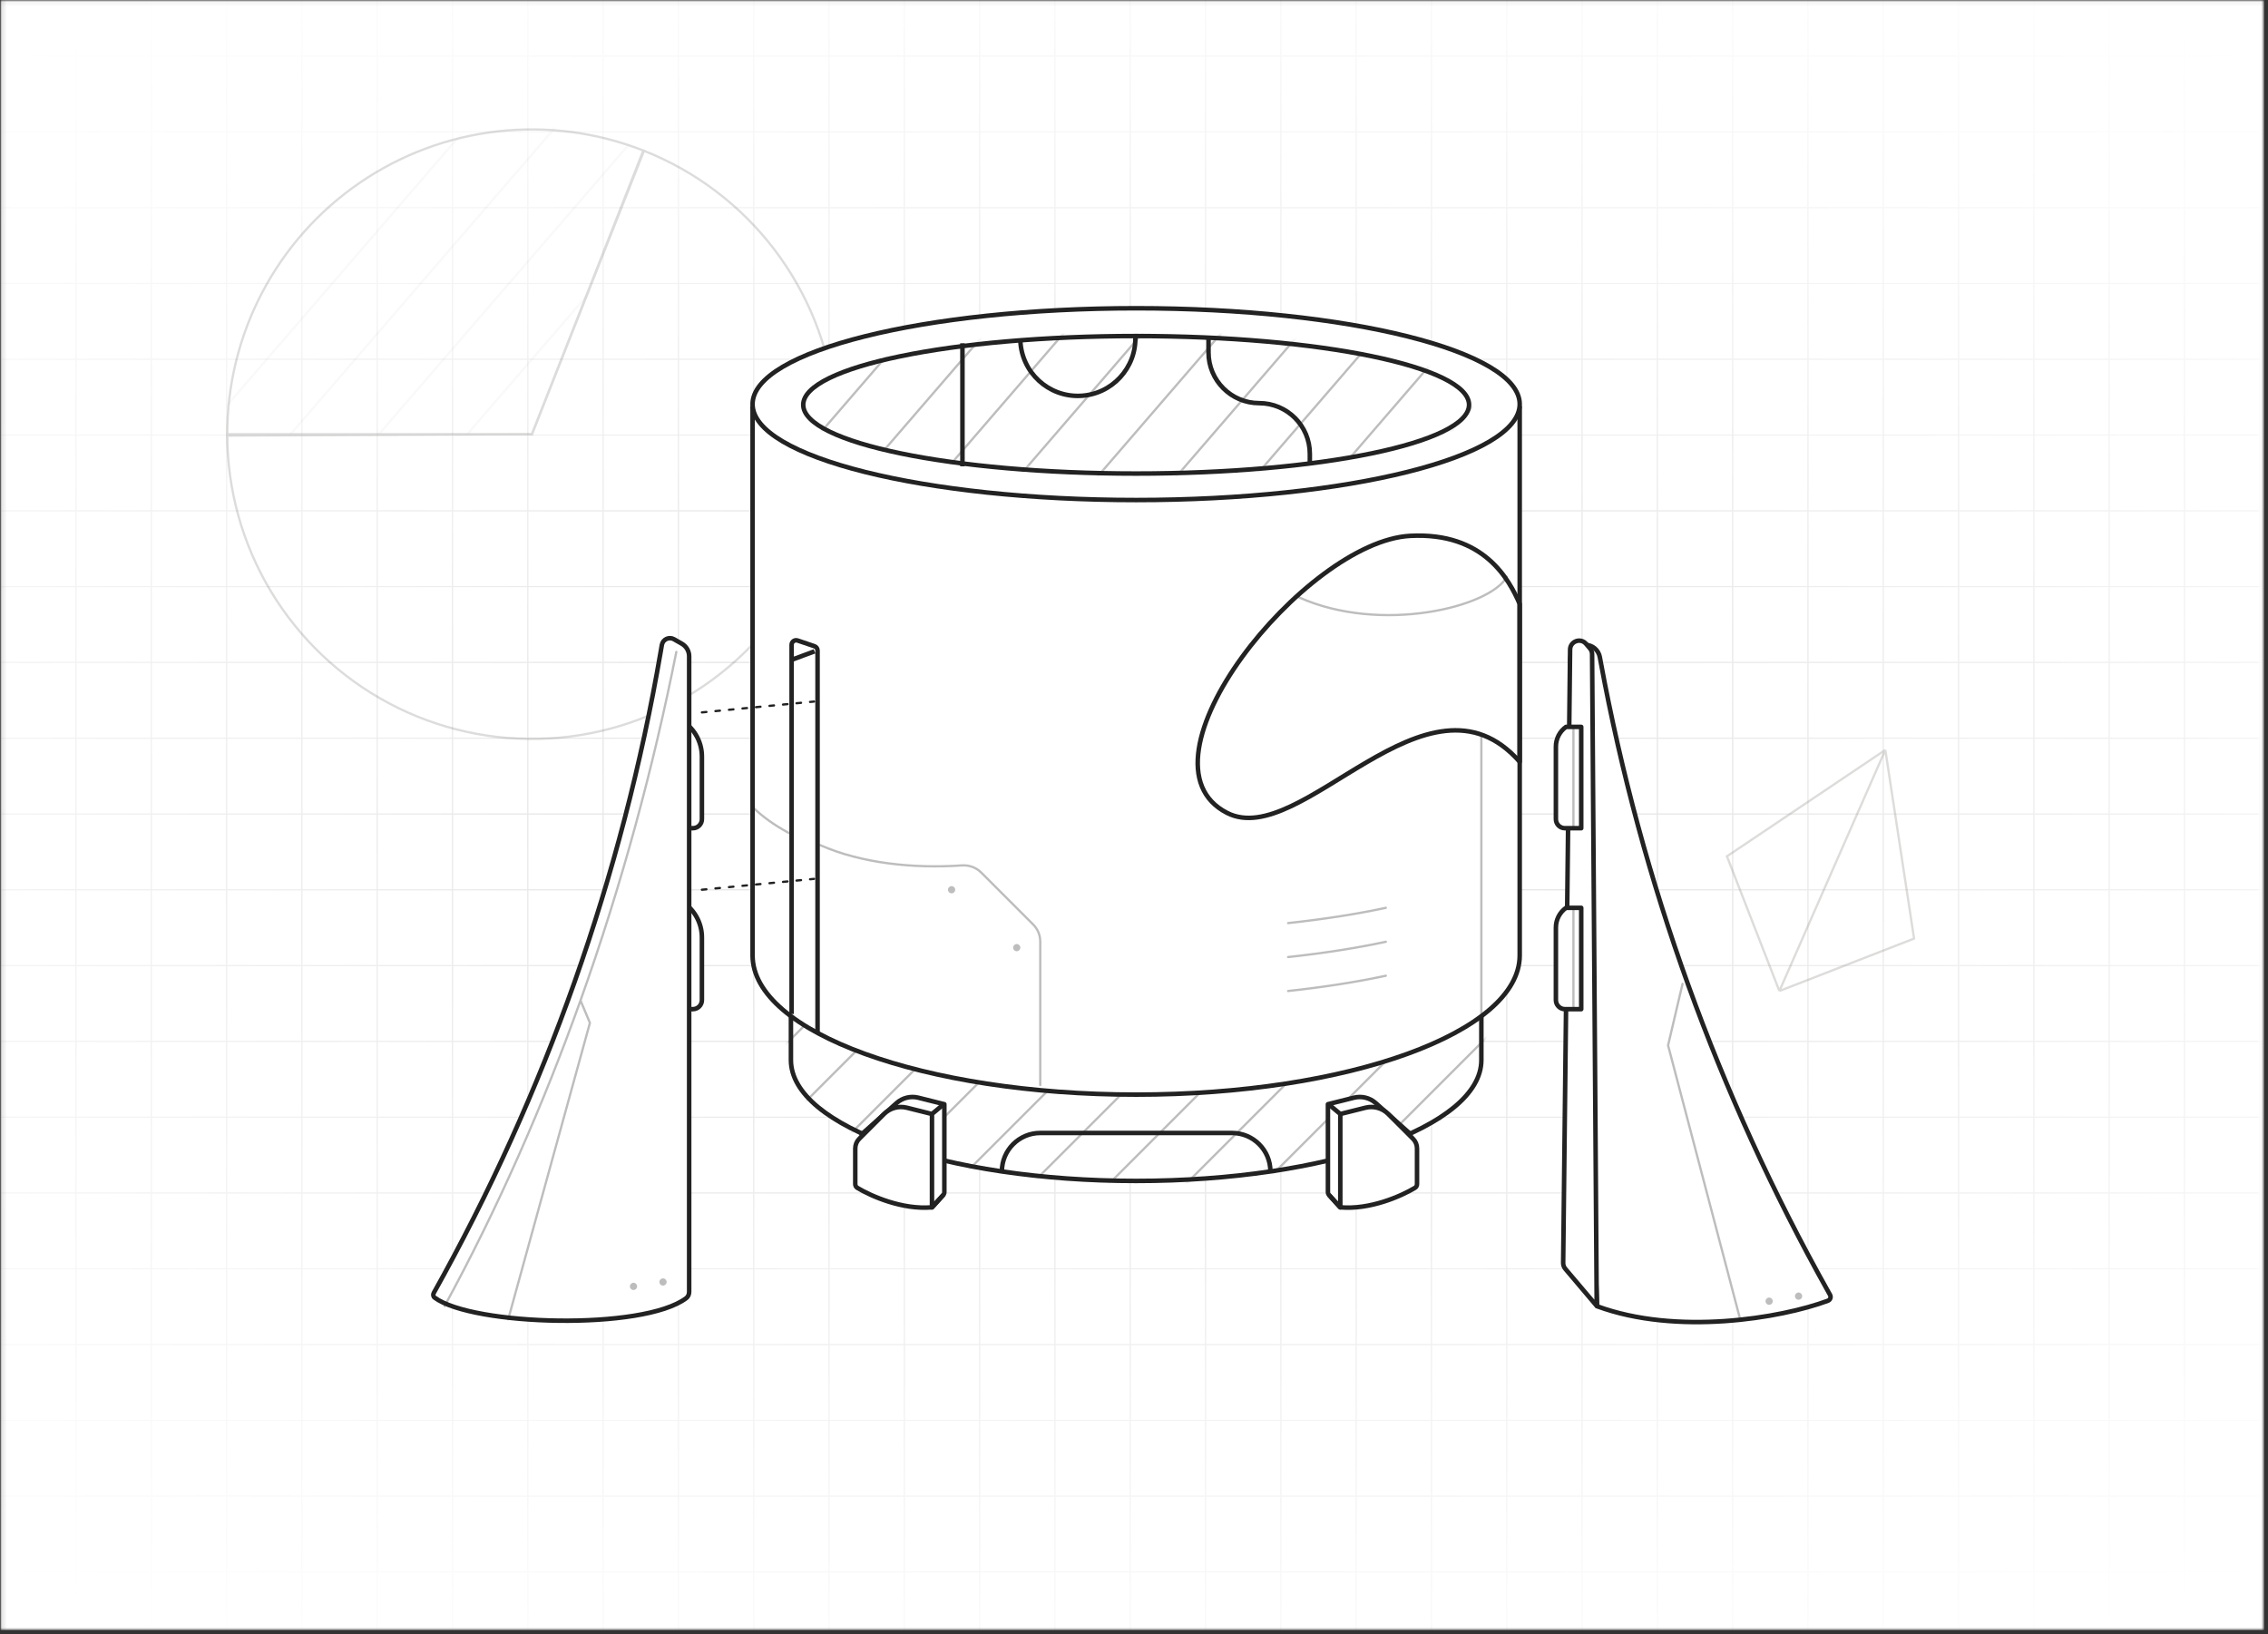 <svg width="501" height="361" viewBox="0 0 501 361" fill="none" xmlns="http://www.w3.org/2000/svg">
<rect x="0" y="0" width="501" height="361" fill="#333333" stroke="none"/>
<g clip-path="url(#clip0_4749_5581)">
<mask id="mask0_4749_5581" style="mask-type:luminance" maskUnits="userSpaceOnUse" x="0" y="0" width="501" height="361">
<path d="M500.124 0.053H0.124V360.053H500.124V0.053Z" fill="white"/>
</mask>
<g mask="url(#mask0_4749_5581)">
<path d="M500.124 0.053H0.124V360.053H500.124V0.053Z" fill="white"/>
<g opacity="0.3">
<path d="M50.198 95.903C50.198 108.138 53.533 120.142 59.845 130.624C66.156 141.105 75.206 149.669 86.019 155.393C96.833 161.117 109.003 163.785 121.22 163.11C133.437 162.435 145.238 158.444 155.356 151.564C165.474 144.684 173.525 135.176 178.644 124.063C183.763 112.95 185.756 100.652 184.409 88.491C183.062 76.33 178.425 64.766 170.998 55.043C163.571 45.32 153.634 37.805 142.255 33.307L117.508 95.903H50.198Z" stroke="#8C8A88" stroke-width="0.5"/>
<path d="M142.105 33.247C131.874 29.231 120.817 27.781 109.897 29.023C98.977 30.266 88.528 34.164 79.462 40.376C70.396 46.588 62.989 54.926 57.888 64.66C52.787 74.395 50.147 85.231 50.199 96.221L117.508 95.902L142.105 33.247Z" stroke="#8C8A88" stroke-width="0.5"/>
<mask id="mask1_4749_5581" style="mask-type:alpha" maskUnits="userSpaceOnUse" x="49" y="28" width="94" height="69">
<g opacity="0.3">
<path d="M142.105 33.248C131.875 29.232 120.817 27.782 109.897 29.024C98.978 30.267 88.528 34.165 79.462 40.377C70.396 46.589 62.989 54.927 57.888 64.661C52.787 74.396 50.147 85.232 50.199 96.222L117.509 95.903L142.105 33.248Z" fill="white" stroke="#8C8A88" stroke-width="0.5"/>
</g>
</mask>
<g mask="url(#mask1_4749_5581)">
<path opacity="0.3" d="M63.983 28.256L5.619 95.903" stroke="#222222" stroke-width="0.5" stroke-linecap="round" stroke-linejoin="round"/>
<path opacity="0.3" d="M83.506 28.256L25.142 95.903" stroke="#222222" stroke-width="0.5" stroke-linecap="round" stroke-linejoin="round"/>
<path opacity="0.3" d="M103.029 28.256L44.665 95.903" stroke="#222222" stroke-width="0.5" stroke-linecap="round" stroke-linejoin="round"/>
<path opacity="0.3" d="M122.553 28.256L64.188 95.903" stroke="#222222" stroke-width="0.5" stroke-linecap="round" stroke-linejoin="round"/>
<path opacity="0.3" d="M142.075 28.256L83.711 95.903" stroke="#222222" stroke-width="0.5" stroke-linecap="round" stroke-linejoin="round"/>
<path opacity="0.3" d="M161.599 28.256L103.234 95.903" stroke="#222222" stroke-width="0.5" stroke-linecap="round" stroke-linejoin="round"/>
<path opacity="0.3" d="M181.122 28.256L122.757 95.903" stroke="#222222" stroke-width="0.5" stroke-linecap="round" stroke-linejoin="round"/>
</g>
</g>
<mask id="mask2_4749_5581" style="mask-type:alpha" maskUnits="userSpaceOnUse" x="0" y="-270" width="500" height="899">
<path d="M499.217 628.983L499.217 -269.384L0.124 -269.384L0.124 628.983H499.217Z" fill="url(#paint0_radial_4749_5581)"/>
</mask>
<g mask="url(#mask2_4749_5581)">
<g opacity="0.15">
<path d="M499.418 12.39V-4.351L0.131 -4.351V12.39L499.418 12.39Z" stroke="#222222" stroke-width="0.196"/>
<path d="M499.418 29.132V12.391L0.131 12.391V29.132L499.418 29.132Z" stroke="#222222" stroke-width="0.196"/>
<path d="M499.418 45.873V29.132L0.131 29.132V45.873L499.418 45.873Z" stroke="#222222" stroke-width="0.196"/>
<path d="M499.418 62.614V45.873L0.131 45.873V62.614L499.418 62.614Z" stroke="#222222" stroke-width="0.196"/>
<path d="M499.418 79.354V62.613L0.131 62.613V79.354L499.418 79.354Z" stroke="#222222" stroke-width="0.196"/>
<path d="M499.418 96.096V79.355L0.131 79.355V96.096L499.418 96.096Z" stroke="#222222" stroke-width="0.196"/>
<path d="M499.418 112.837V96.096L0.131 96.096V112.837L499.418 112.837Z" stroke="#222222" stroke-width="0.196"/>
<path d="M499.418 129.577V112.836L0.131 112.836V129.577L499.418 129.577Z" stroke="#222222" stroke-width="0.196"/>
<path d="M499.418 146.318V129.577L0.131 129.577V146.318L499.418 146.318Z" stroke="#222222" stroke-width="0.196"/>
<path d="M499.418 163.059V146.318L0.131 146.318V163.059L499.418 163.059Z" stroke="#222222" stroke-width="0.196"/>
<path d="M499.418 179.801V163.06L0.131 163.06V179.801L499.418 179.801Z" stroke="#222222" stroke-width="0.196"/>
<path d="M499.418 196.541V179.8L0.131 179.8V196.541L499.418 196.541Z" stroke="#222222" stroke-width="0.196"/>
<path d="M499.418 213.282V196.541L0.131 196.541V213.282L499.418 213.282Z" stroke="#222222" stroke-width="0.196"/>
<path d="M499.418 230.023V213.282L0.131 213.282V230.023L499.418 230.023Z" stroke="#222222" stroke-width="0.196"/>
<path d="M499.418 246.764V230.023L0.131 230.023V246.764L499.418 246.764Z" stroke="#222222" stroke-width="0.196"/>
<path d="M499.418 263.505V246.764L0.131 246.764V263.505L499.418 263.505Z" stroke="#222222" stroke-width="0.196"/>
<path d="M499.418 280.246V263.505L0.131 263.505V280.246L499.418 280.246Z" stroke="#222222" stroke-width="0.196"/>
<path d="M499.418 296.987V280.246L0.131 280.246V296.987L499.418 296.987Z" stroke="#222222" stroke-width="0.196"/>
<path d="M499.418 313.728V296.987L0.131 296.987V313.728L499.418 313.728Z" stroke="#222222" stroke-width="0.196"/>
<path d="M499.418 330.47V313.729L0.131 313.729V330.47L499.418 330.47Z" stroke="#222222" stroke-width="0.196"/>
<path d="M499.418 347.21V330.469L0.131 330.469V347.21L499.418 347.21Z" stroke="#222222" stroke-width="0.196"/>
<path d="M499.418 363.95V347.209L0.131 347.209V363.95L499.418 363.95Z" stroke="#222222" stroke-width="0.196"/>
<path d="M16.791 -269.383H0.157V628.984H16.791V-269.383Z" stroke="#222222" stroke-width="0.196"/>
<path d="M33.426 -269.383H16.791V628.984H33.426V-269.383Z" stroke="#222222" stroke-width="0.196"/>
<path d="M50.06 -269.383H33.426V628.984H50.06V-269.383Z" stroke="#222222" stroke-width="0.196"/>
<path d="M66.694 -269.383H50.06V628.984H66.694V-269.383Z" stroke="#222222" stroke-width="0.196"/>
<path d="M83.329 -269.383H66.694V628.984H83.329V-269.383Z" stroke="#222222" stroke-width="0.196"/>
<path d="M99.963 -269.383H83.329V628.984H99.963V-269.383Z" stroke="#222222" stroke-width="0.196"/>
<path d="M116.597 -269.383H99.962V628.984H116.597V-269.383Z" stroke="#222222" stroke-width="0.196"/>
<path d="M133.231 -269.383H116.597V628.984H133.231V-269.383Z" stroke="#222222" stroke-width="0.196"/>
<path d="M149.865 -269.383H133.231V628.984H149.865V-269.383Z" stroke="#222222" stroke-width="0.196"/>
<path d="M166.5 -269.383H149.866V628.984H166.5V-269.383Z" stroke="#222222" stroke-width="0.196"/>
<path d="M183.134 -269.383H166.5V628.984H183.134V-269.383Z" stroke="#222222" stroke-width="0.196"/>
<path d="M199.767 -269.383H183.133V628.984H199.767V-269.383Z" stroke="#222222" stroke-width="0.196"/>
<path d="M216.403 -269.383H199.769V628.984H216.403V-269.383Z" stroke="#222222" stroke-width="0.196"/>
<path d="M233.036 -269.383H216.402V628.984H233.036V-269.383Z" stroke="#222222" stroke-width="0.196"/>
<path d="M249.672 -269.383H233.038V628.984H249.672V-269.383Z" stroke="#222222" stroke-width="0.196"/>
<path d="M266.304 -269.383H249.67V628.984H266.304V-269.383Z" stroke="#222222" stroke-width="0.196"/>
<path d="M282.939 -269.383H266.305V628.984H282.939V-269.383Z" stroke="#222222" stroke-width="0.196"/>
<path d="M299.573 -269.383H282.939V628.984H299.573V-269.383Z" stroke="#222222" stroke-width="0.196"/>
<path d="M316.207 -269.383H299.573V628.984H316.207V-269.383Z" stroke="#222222" stroke-width="0.196"/>
<path d="M332.842 -269.383H316.208V628.984H332.842V-269.383Z" stroke="#222222" stroke-width="0.196"/>
<path d="M349.476 -269.383H332.842V628.984H349.476V-269.383Z" stroke="#222222" stroke-width="0.196"/>
<path d="M366.11 -269.383H349.476V628.984H366.11V-269.383Z" stroke="#222222" stroke-width="0.196"/>
<path d="M382.744 -269.383H366.11V628.984H382.744V-269.383Z" stroke="#222222" stroke-width="0.196"/>
<path d="M399.379 -269.383H382.745V628.984H399.379V-269.383Z" stroke="#222222" stroke-width="0.196"/>
<path d="M416.013 -269.383H399.379V628.984H416.013V-269.383Z" stroke="#222222" stroke-width="0.196"/>
<path d="M432.647 -269.383H416.013V628.984H432.647V-269.383Z" stroke="#222222" stroke-width="0.196"/>
<path d="M449.28 -269.383H432.646V628.984H449.28V-269.383Z" stroke="#222222" stroke-width="0.196"/>
<path d="M465.916 -269.383H449.282V628.984H465.916V-269.383Z" stroke="#222222" stroke-width="0.196"/>
<path d="M482.551 -269.383H465.917V628.984H482.551V-269.383Z" stroke="#222222" stroke-width="0.196"/>
<path d="M499.185 -269.383H482.551V628.984H499.185V-269.383Z" stroke="#222222" stroke-width="0.196"/>
</g>
</g>
<path fill-rule="evenodd" clip-rule="evenodd" d="M327.23 127.396H174.715V234.156C174.716 248.897 208.858 260.846 250.973 260.846C293.088 260.846 327.229 248.897 327.23 234.156V127.396Z" fill="white"/>
<path d="M174.715 127.396V126.896H174.215V127.396H174.715ZM327.23 127.396H327.73V126.896H327.23V127.396ZM174.715 127.896H327.23V126.896H174.715V127.896ZM175.215 234.156V127.396H174.215V234.156H175.215ZM250.973 260.346C229.956 260.346 210.95 257.363 197.216 252.557C190.347 250.152 184.824 247.301 181.027 244.16C177.228 241.016 175.216 237.633 175.215 234.156H174.215C174.216 238.05 176.472 241.688 180.39 244.93C184.311 248.175 189.956 251.075 196.886 253.501C210.752 258.353 229.874 261.346 250.973 261.346V260.346ZM326.73 234.156C326.73 237.633 324.718 241.016 320.918 244.16C317.122 247.301 311.598 250.152 304.729 252.557C290.995 257.363 271.989 260.346 250.973 260.346V261.346C272.071 261.346 291.194 258.353 305.059 253.501C311.99 251.075 317.634 248.175 321.556 244.93C325.474 241.688 327.73 238.05 327.73 234.156H326.73ZM326.73 127.396V234.156H327.73V127.396H326.73Z" fill="#222222"/>
<mask id="mask3_4749_5581" style="mask-type:alpha" maskUnits="userSpaceOnUse" x="174" y="127" width="154" height="135">
<path fill-rule="evenodd" clip-rule="evenodd" d="M327.23 127.396H174.715V234.156C174.716 248.897 208.858 260.846 250.973 260.846C293.088 260.846 327.229 248.897 327.23 234.156V127.396Z" fill="white"/>
<path d="M174.715 127.396V127.146H174.465V127.396H174.715ZM327.23 127.396H327.48V127.146H327.23V127.396ZM174.715 127.646H327.23V127.146H174.715V127.646ZM174.965 234.156V127.396H174.465V234.156H174.965ZM250.973 260.596C229.936 260.596 210.901 257.611 197.134 252.793C190.249 250.383 184.696 247.52 180.868 244.352C177.039 241.184 174.966 237.737 174.965 234.156H174.465C174.466 237.946 176.661 241.52 180.549 244.738C184.439 247.957 190.053 250.844 196.969 253.265C210.801 258.106 229.895 261.096 250.973 261.096V260.596ZM326.98 234.156C326.98 237.737 324.907 241.184 321.077 244.352C317.25 247.52 311.696 250.383 304.812 252.793C291.045 257.611 272.01 260.596 250.973 260.596V261.096C272.051 261.096 291.144 258.106 304.977 253.265C311.892 250.844 317.506 247.957 321.396 244.738C325.285 241.52 327.48 237.946 327.48 234.156H326.98ZM326.98 127.396V234.156H327.48V127.396H326.98Z" fill="#222222"/>
</mask>
<g mask="url(#mask3_4749_5581)">
<path opacity="0.3" d="M175.117 212.081L124.19 263.007" stroke="#222222" stroke-width="0.5" stroke-linecap="round" stroke-linejoin="round"/>
<path opacity="0.3" d="M192.152 212.081L141.225 263.007" stroke="#222222" stroke-width="0.5" stroke-linecap="round" stroke-linejoin="round"/>
<path opacity="0.3" d="M209.187 212.081L158.26 263.007" stroke="#222222" stroke-width="0.5" stroke-linecap="round" stroke-linejoin="round"/>
<path opacity="0.3" d="M226.222 212.081L175.296 263.007" stroke="#222222" stroke-width="0.5" stroke-linecap="round" stroke-linejoin="round"/>
<path opacity="0.3" d="M243.256 212.081L192.33 263.007" stroke="#222222" stroke-width="0.5" stroke-linecap="round" stroke-linejoin="round"/>
<path opacity="0.3" d="M260.292 212.081L209.365 263.007" stroke="#222222" stroke-width="0.5" stroke-linecap="round" stroke-linejoin="round"/>
<path opacity="0.3" d="M277.327 212.081L226.401 263.007" stroke="#222222" stroke-width="0.5" stroke-linecap="round" stroke-linejoin="round"/>
<path opacity="0.3" d="M294.362 212.081L243.436 263.007" stroke="#222222" stroke-width="0.5" stroke-linecap="round" stroke-linejoin="round"/>
<path opacity="0.3" d="M311.396 212.081L260.47 263.007" stroke="#222222" stroke-width="0.5" stroke-linecap="round" stroke-linejoin="round"/>
<path opacity="0.3" d="M328.432 212.081L277.506 263.007" stroke="#222222" stroke-width="0.5" stroke-linecap="round" stroke-linejoin="round"/>
<path opacity="0.3" d="M345.467 212.081L294.541 263.007" stroke="#222222" stroke-width="0.5" stroke-linecap="round" stroke-linejoin="round"/>
<path opacity="0.3" d="M362.502 212.081L311.576 263.007" stroke="#222222" stroke-width="0.5" stroke-linecap="round" stroke-linejoin="round"/>
</g>
<path fill-rule="evenodd" clip-rule="evenodd" d="M335.703 90.212H166.243V211.03C166.243 211.034 166.243 211.037 166.243 211.041C166.243 228.019 204.178 241.782 250.973 241.782C297.768 241.782 335.703 228.019 335.703 211.041V90.212Z" fill="white"/>
<path d="M166.243 90.212V89.712H165.743V90.212H166.243ZM335.703 90.212H336.203V89.712H335.703V90.212ZM166.243 90.712H335.703V89.712H166.243V90.712ZM166.743 211.031V90.212H165.743V211.03L166.743 211.031ZM166.743 211.041C166.743 211.037 166.743 211.034 166.743 211.031L165.743 211.03C165.743 211.034 165.743 211.038 165.743 211.041H166.743ZM166.743 211.041C166.743 211.045 166.743 211.047 166.743 211.049C166.743 211.05 166.743 211.052 166.743 211.051C166.743 211.05 166.743 211.05 166.743 211.049C166.743 211.047 166.743 211.044 166.743 211.041H165.743C165.743 211.038 165.743 211.035 165.743 211.033C165.743 211.032 165.743 211.03 165.743 211.03C165.743 211.031 165.743 211.033 165.743 211.033C165.743 211.035 165.743 211.038 165.743 211.041H166.743ZM250.973 241.282C227.618 241.282 206.496 237.847 191.23 232.308C183.595 229.538 177.452 226.251 173.227 222.628C169 219.001 166.743 215.085 166.743 211.041H165.743C165.743 215.487 168.227 219.657 172.576 223.387C176.926 227.118 183.191 230.454 190.889 233.247C206.29 238.835 227.533 242.282 250.973 242.282V241.282ZM335.203 211.041C335.203 215.085 332.946 219.001 328.719 222.628C324.494 226.251 318.351 229.538 310.716 232.308C295.45 237.847 274.328 241.282 250.973 241.282V242.282C274.413 242.282 295.656 238.835 311.057 233.247C318.755 230.454 325.021 227.118 329.37 223.387C333.719 219.657 336.203 215.487 336.203 211.041H335.203ZM335.203 90.212V211.041H336.203V90.212H335.203Z" fill="#222222"/>
<path d="M250.973 110.449C297.768 110.449 335.703 100.965 335.703 89.267C335.703 77.568 297.768 68.084 250.973 68.084C204.178 68.084 166.243 77.568 166.243 89.267C166.243 100.965 204.178 110.449 250.973 110.449Z" fill="white" stroke="#222222"/>
<g opacity="0.3">
<path d="M284.545 203.894C292.432 203.043 299.698 201.9 306.128 200.521" stroke="#222222" stroke-width="0.5" stroke-linecap="round" stroke-linejoin="round"/>
<path d="M284.545 211.395C292.432 210.543 299.698 209.401 306.128 208.021" stroke="#222222" stroke-width="0.5" stroke-linecap="round" stroke-linejoin="round"/>
<path d="M284.545 218.895C292.432 218.043 299.698 216.901 306.128 215.521" stroke="#222222" stroke-width="0.5" stroke-linecap="round" stroke-linejoin="round"/>
</g>
<path d="M250.973 104.6C291.588 104.6 324.513 97.8 324.513 89.412C324.513 81.024 291.588 74.225 250.973 74.225C210.358 74.225 177.433 81.024 177.433 89.412C177.433 97.8 210.358 104.6 250.973 104.6Z" fill="white" stroke="#222222"/>
<mask id="mask4_4749_5581" style="mask-type:alpha" maskUnits="userSpaceOnUse" x="177" y="73" width="148" height="32">
<path d="M250.974 104.308C291.589 104.308 324.514 97.573 324.514 89.266C324.514 80.959 291.589 74.225 250.974 74.225C210.359 74.225 177.434 80.959 177.434 89.266C177.434 97.573 210.359 104.308 250.974 104.308Z" fill="white" stroke="#222222" stroke-width="0.5"/>
</mask>
<g mask="url(#mask4_4749_5581)">
<path opacity="0.3" d="M190.912 64.197L138.911 124.468" stroke="#222222" stroke-width="0.5" stroke-linecap="round" stroke-linejoin="round"/>
<path opacity="0.3" d="M208.306 64.197L156.305 124.468" stroke="#222222" stroke-width="0.5" stroke-linecap="round" stroke-linejoin="round"/>
<path opacity="0.3" d="M225.7 64.197L173.699 124.468" stroke="#222222" stroke-width="0.5" stroke-linecap="round" stroke-linejoin="round"/>
<path opacity="0.3" d="M243.094 64.197L191.093 124.468" stroke="#222222" stroke-width="0.5" stroke-linecap="round" stroke-linejoin="round"/>
<path opacity="0.3" d="M260.488 64.197L208.488 124.468" stroke="#222222" stroke-width="0.5" stroke-linecap="round" stroke-linejoin="round"/>
<path opacity="0.3" d="M277.883 64.197L225.882 124.468" stroke="#222222" stroke-width="0.5" stroke-linecap="round" stroke-linejoin="round"/>
<path opacity="0.3" d="M295.277 64.197L243.276 124.468" stroke="#222222" stroke-width="0.5" stroke-linecap="round" stroke-linejoin="round"/>
<path opacity="0.3" d="M312.671 64.197L260.671 124.468" stroke="#222222" stroke-width="0.5" stroke-linecap="round" stroke-linejoin="round"/>
<path opacity="0.3" d="M330.066 64.197L278.065 124.468" stroke="#222222" stroke-width="0.5" stroke-linecap="round" stroke-linejoin="round"/>
<path opacity="0.3" d="M347.46 64.197L295.459 124.468" stroke="#222222" stroke-width="0.5" stroke-linecap="round" stroke-linejoin="round"/>
<path opacity="0.3" d="M364.854 64.197L312.854 124.468" stroke="#222222" stroke-width="0.5" stroke-linecap="round" stroke-linejoin="round"/>
</g>
<path d="M266.96 74.225V77.858C266.96 84.038 271.97 89.049 278.151 89.049C284.331 89.049 289.342 94.059 289.342 100.24V102.202" stroke="#222222" stroke-linejoin="round"/>
<path d="M212.604 75.823V103.001" stroke="#222222" stroke-linejoin="round"/>
<path d="M250.793 74.225C251.075 81.238 245.619 87.153 238.605 87.436C231.591 87.718 225.677 82.262 225.394 75.248" stroke="#222222" stroke-linejoin="round"/>
<path d="M293.339 243.899V256.609V263.307C293.339 263.554 293.43 263.792 293.595 263.976L296.044 266.698C299.593 265.85 307.698 261.471 309.896 260.166C310.147 260.017 310.308 259.761 310.348 259.472L311.588 250.515L303.905 243.651C302.596 242.481 300.792 242.036 299.089 242.462L293.339 243.899Z" fill="white" stroke="#222222" stroke-linejoin="round"/>
<path d="M296.072 246.063V258.773V266.677C302.621 267.257 309.501 264.214 312.557 262.378C312.849 262.203 313.018 261.886 313.018 261.546V253.661C313.018 252.865 312.702 252.102 312.14 251.539L306.667 246.067C305.351 244.75 303.44 244.221 301.634 244.673L296.072 246.063Z" fill="white"/>
<path d="M296.072 246.063V258.773V266.677M296.072 246.063L301.634 244.673C303.44 244.221 305.351 244.75 306.667 246.067L312.14 251.539C312.702 252.102 313.018 252.865 313.018 253.661V261.546C313.018 261.886 312.849 262.203 312.557 262.378C309.501 264.214 302.621 267.257 296.072 266.677M296.072 246.063L293.537 243.945M296.072 266.677L293.537 263.891" stroke="#222222" stroke-linejoin="round"/>
<path d="M208.607 243.899V256.609V263.307C208.607 263.554 208.516 263.792 208.351 263.976L205.902 266.698C202.354 265.85 194.249 261.471 192.05 260.166C191.799 260.017 191.638 259.761 191.598 259.472L190.358 250.515L198.041 243.651C199.35 242.481 201.154 242.036 202.858 242.462L208.607 243.899Z" fill="white" stroke="#222222" stroke-linejoin="round"/>
<path d="M205.874 246.063V258.773V266.677C199.326 267.257 192.445 264.214 189.39 262.378C189.098 262.203 188.928 261.886 188.928 261.546V253.661C188.928 252.865 189.244 252.102 189.807 251.539L195.279 246.067C196.596 244.75 198.506 244.221 200.313 244.673L205.874 246.063Z" fill="white"/>
<path d="M205.874 246.063V258.773V266.677M205.874 246.063L200.313 244.673C198.506 244.221 196.596 244.75 195.279 246.067L189.807 251.539C189.244 252.102 188.928 252.865 188.928 253.661V261.546C188.928 261.886 189.098 262.203 189.39 262.378C192.445 264.214 199.326 267.257 205.874 266.677M205.874 246.063L208.41 243.945M205.874 266.677L208.41 263.891" stroke="#222222" stroke-linejoin="round"/>
<path d="M280.629 258.727C280.629 254.047 276.836 250.254 272.156 250.254H229.791C225.111 250.254 221.318 254.047 221.318 258.727" stroke="#222222"/>
<path opacity="0.3" d="M166.243 178.233C168.315 180.305 171.021 182.251 174.236 183.977M229.79 239.662V207.966C229.79 206.56 229.232 205.212 228.238 204.218L216.739 192.718C215.615 191.594 214.046 191.044 212.461 191.155C201.698 191.905 190.116 190.634 181.219 186.686" stroke="#222222" stroke-width="0.5" stroke-linecap="round" stroke-linejoin="round"/>
<path d="M210.207 197.323C210.649 197.323 211.006 196.965 211.006 196.524C211.006 196.082 210.649 195.725 210.207 195.725C209.766 195.725 209.408 196.082 209.408 196.524C209.408 196.965 209.766 197.323 210.207 197.323Z" fill="#BDBDBD"/>
<path d="M224.595 210.113C225.036 210.113 225.394 209.755 225.394 209.314C225.394 208.873 225.036 208.515 224.595 208.515C224.154 208.515 223.796 208.873 223.796 209.314C223.796 209.755 224.154 210.113 224.595 210.113Z" fill="#BDBDBD"/>
<path opacity="0.3" d="M327.23 224.834V162.346" stroke="#222222" stroke-width="0.5" stroke-linecap="round" stroke-linejoin="round"/>
<path d="M180.596 227.911V143.686C180.596 143.257 180.322 142.876 179.916 142.739L176.188 141.476C175.539 141.256 174.867 141.738 174.867 142.423V145.746M174.867 145.746V223.977M174.867 145.746L179.922 143.869" stroke="#222222"/>
<path d="M155.052 180.935V167.106C155.052 163.72 153.216 160.6 150.256 158.955V182.935H153.052C154.156 182.935 155.052 182.04 155.052 180.935Z" fill="white" stroke="#222222" stroke-linejoin="round"/>
<path d="M155.052 220.903V207.073C155.052 203.687 153.216 200.567 150.256 198.922V222.903H153.052C154.156 222.903 155.052 222.007 155.052 220.903Z" fill="white" stroke="#222222" stroke-linejoin="round"/>
<path d="M151.577 286.743C142.058 293.913 104.47 292.861 96.017 286.631C95.684 286.386 95.624 285.939 95.825 285.578C120.462 241.547 137.413 193.639 145.952 143.913L146.201 142.464C146.414 141.225 147.794 140.574 148.886 141.198L150.618 142.187C151.617 142.758 152.234 143.822 152.234 144.973V285.327C152.234 285.88 152.019 286.411 151.577 286.743Z" fill="white" stroke="#222222"/>
<path d="M146.381 283.963C146.82 284.005 147.211 283.684 147.254 283.245C147.296 282.805 146.975 282.414 146.536 282.371C146.096 282.329 145.705 282.65 145.662 283.09C145.62 283.529 145.941 283.92 146.381 283.963Z" fill="#BDBDBD"/>
<path d="M139.862 284.934C140.301 284.977 140.692 284.656 140.735 284.216C140.777 283.777 140.456 283.386 140.017 283.343C139.577 283.3 139.186 283.622 139.143 284.061C139.101 284.501 139.422 284.891 139.862 284.934Z" fill="#BDBDBD"/>
<path opacity="0.3" d="M149.402 143.991C144.377 169.235 137.426 195.214 128.234 220.979M128.234 220.979C120.068 243.87 110.134 266.592 98.211 288.482M128.234 220.979L130.312 225.946L112.262 291.407" stroke="#222222" stroke-width="0.5" stroke-linecap="round" stroke-linejoin="round"/>
<path d="M155.052 157.356L179.831 154.958" stroke="#222222" stroke-width="0.5" stroke-linecap="round" stroke-linejoin="round" stroke-dasharray="1 2"/>
<path d="M155.052 196.524L179.831 194.126" stroke="#222222" stroke-width="0.5" stroke-linecap="round" stroke-linejoin="round" stroke-dasharray="1 2"/>
<path d="M404.257 286.018L403.759 285.129C379.549 241.859 362.6 194.912 353.587 146.155L353.398 145.132C353.11 143.573 351.75 142.442 350.165 142.442C348.296 142.442 346.803 143.998 346.88 145.866L352.81 288.528C370.364 295.008 393.327 291.201 403.793 287.307C404.312 287.114 404.528 286.502 404.257 286.018Z" fill="white" stroke="#222222" stroke-linejoin="round"/>
<path d="M346.834 143.487C346.855 141.641 349.151 140.806 350.353 142.208L351.214 143.213C351.522 143.571 351.692 144.028 351.695 144.5L352.713 288.455L345.777 280.265C345.467 279.898 345.298 279.431 345.304 278.95L346.834 143.487Z" fill="white" stroke="#222222" stroke-linejoin="round"/>
<path d="M343.697 180.936V164.904C343.697 163.178 344.53 161.558 345.935 160.555H349.292V182.936H345.697C344.592 182.936 343.697 182.041 343.697 180.936Z" fill="white" stroke="#222222" stroke-linejoin="round"/>
<path d="M343.697 220.903V204.87C343.697 203.144 344.53 201.524 345.935 200.521H349.292V222.903H345.697C344.592 222.903 343.697 222.007 343.697 220.903Z" fill="white" stroke="#222222" stroke-linejoin="round"/>
<path opacity="0.3" d="M371.673 217.308L368.476 230.897L384.463 291.647" stroke="#222222" stroke-width="0.5" stroke-linecap="round" stroke-linejoin="round"/>
<path d="M397.245 287.088C397.685 287.121 398.068 286.791 398.101 286.35C398.134 285.91 397.804 285.527 397.363 285.494C396.923 285.461 396.54 285.791 396.507 286.232C396.474 286.672 396.804 287.055 397.245 287.088Z" fill="#BDBDBD"/>
<path d="M390.749 288.207C391.189 288.24 391.572 287.91 391.605 287.47C391.638 287.029 391.308 286.646 390.867 286.613C390.427 286.58 390.044 286.911 390.011 287.351C389.978 287.791 390.308 288.175 390.749 288.207Z" fill="#BDBDBD"/>
<path opacity="0.3" d="M347.568 160.555V182.931" stroke="#222222" stroke-width="0.5" stroke-linecap="round" stroke-linejoin="round"/>
<path opacity="0.3" d="M347.568 200.521V222.897" stroke="#222222" stroke-width="0.5" stroke-linecap="round" stroke-linejoin="round"/>
<path d="M311.509 118.362C327.845 117.502 333.375 128.049 335.704 133.422V168.272C315.334 145.112 287.423 187.934 271.059 179.556C249.015 168.272 288.37 119.58 311.509 118.362Z" stroke="#222222" stroke-linejoin="round"/>
<path opacity="0.3" d="M332.861 127.396C329.215 134.104 305.091 140.051 286.988 131.966" stroke="#222222" stroke-width="0.5" stroke-linecap="round" stroke-linejoin="round"/>
<path opacity="0.3" d="M416.468 165.644L381.481 189.143L393.066 218.895M416.468 165.644L422.818 207.31L393.066 218.895M416.468 165.644L393.066 218.895" stroke="#8C8A88" stroke-width="0.5"/>
</g>
</g>
<defs>
<radialGradient id="paint0_radial_4749_5581" cx="0" cy="0" r="1" gradientUnits="userSpaceOnUse" gradientTransform="translate(249.671 179.799) rotate(-90) scale(219.03 394.254)">
<stop/>
<stop offset="1" stop-opacity="0"/>
</radialGradient>
<clipPath id="clip0_4749_5581">
<rect width="501" height="361" fill="white"/>
</clipPath>
</defs>
</svg>
